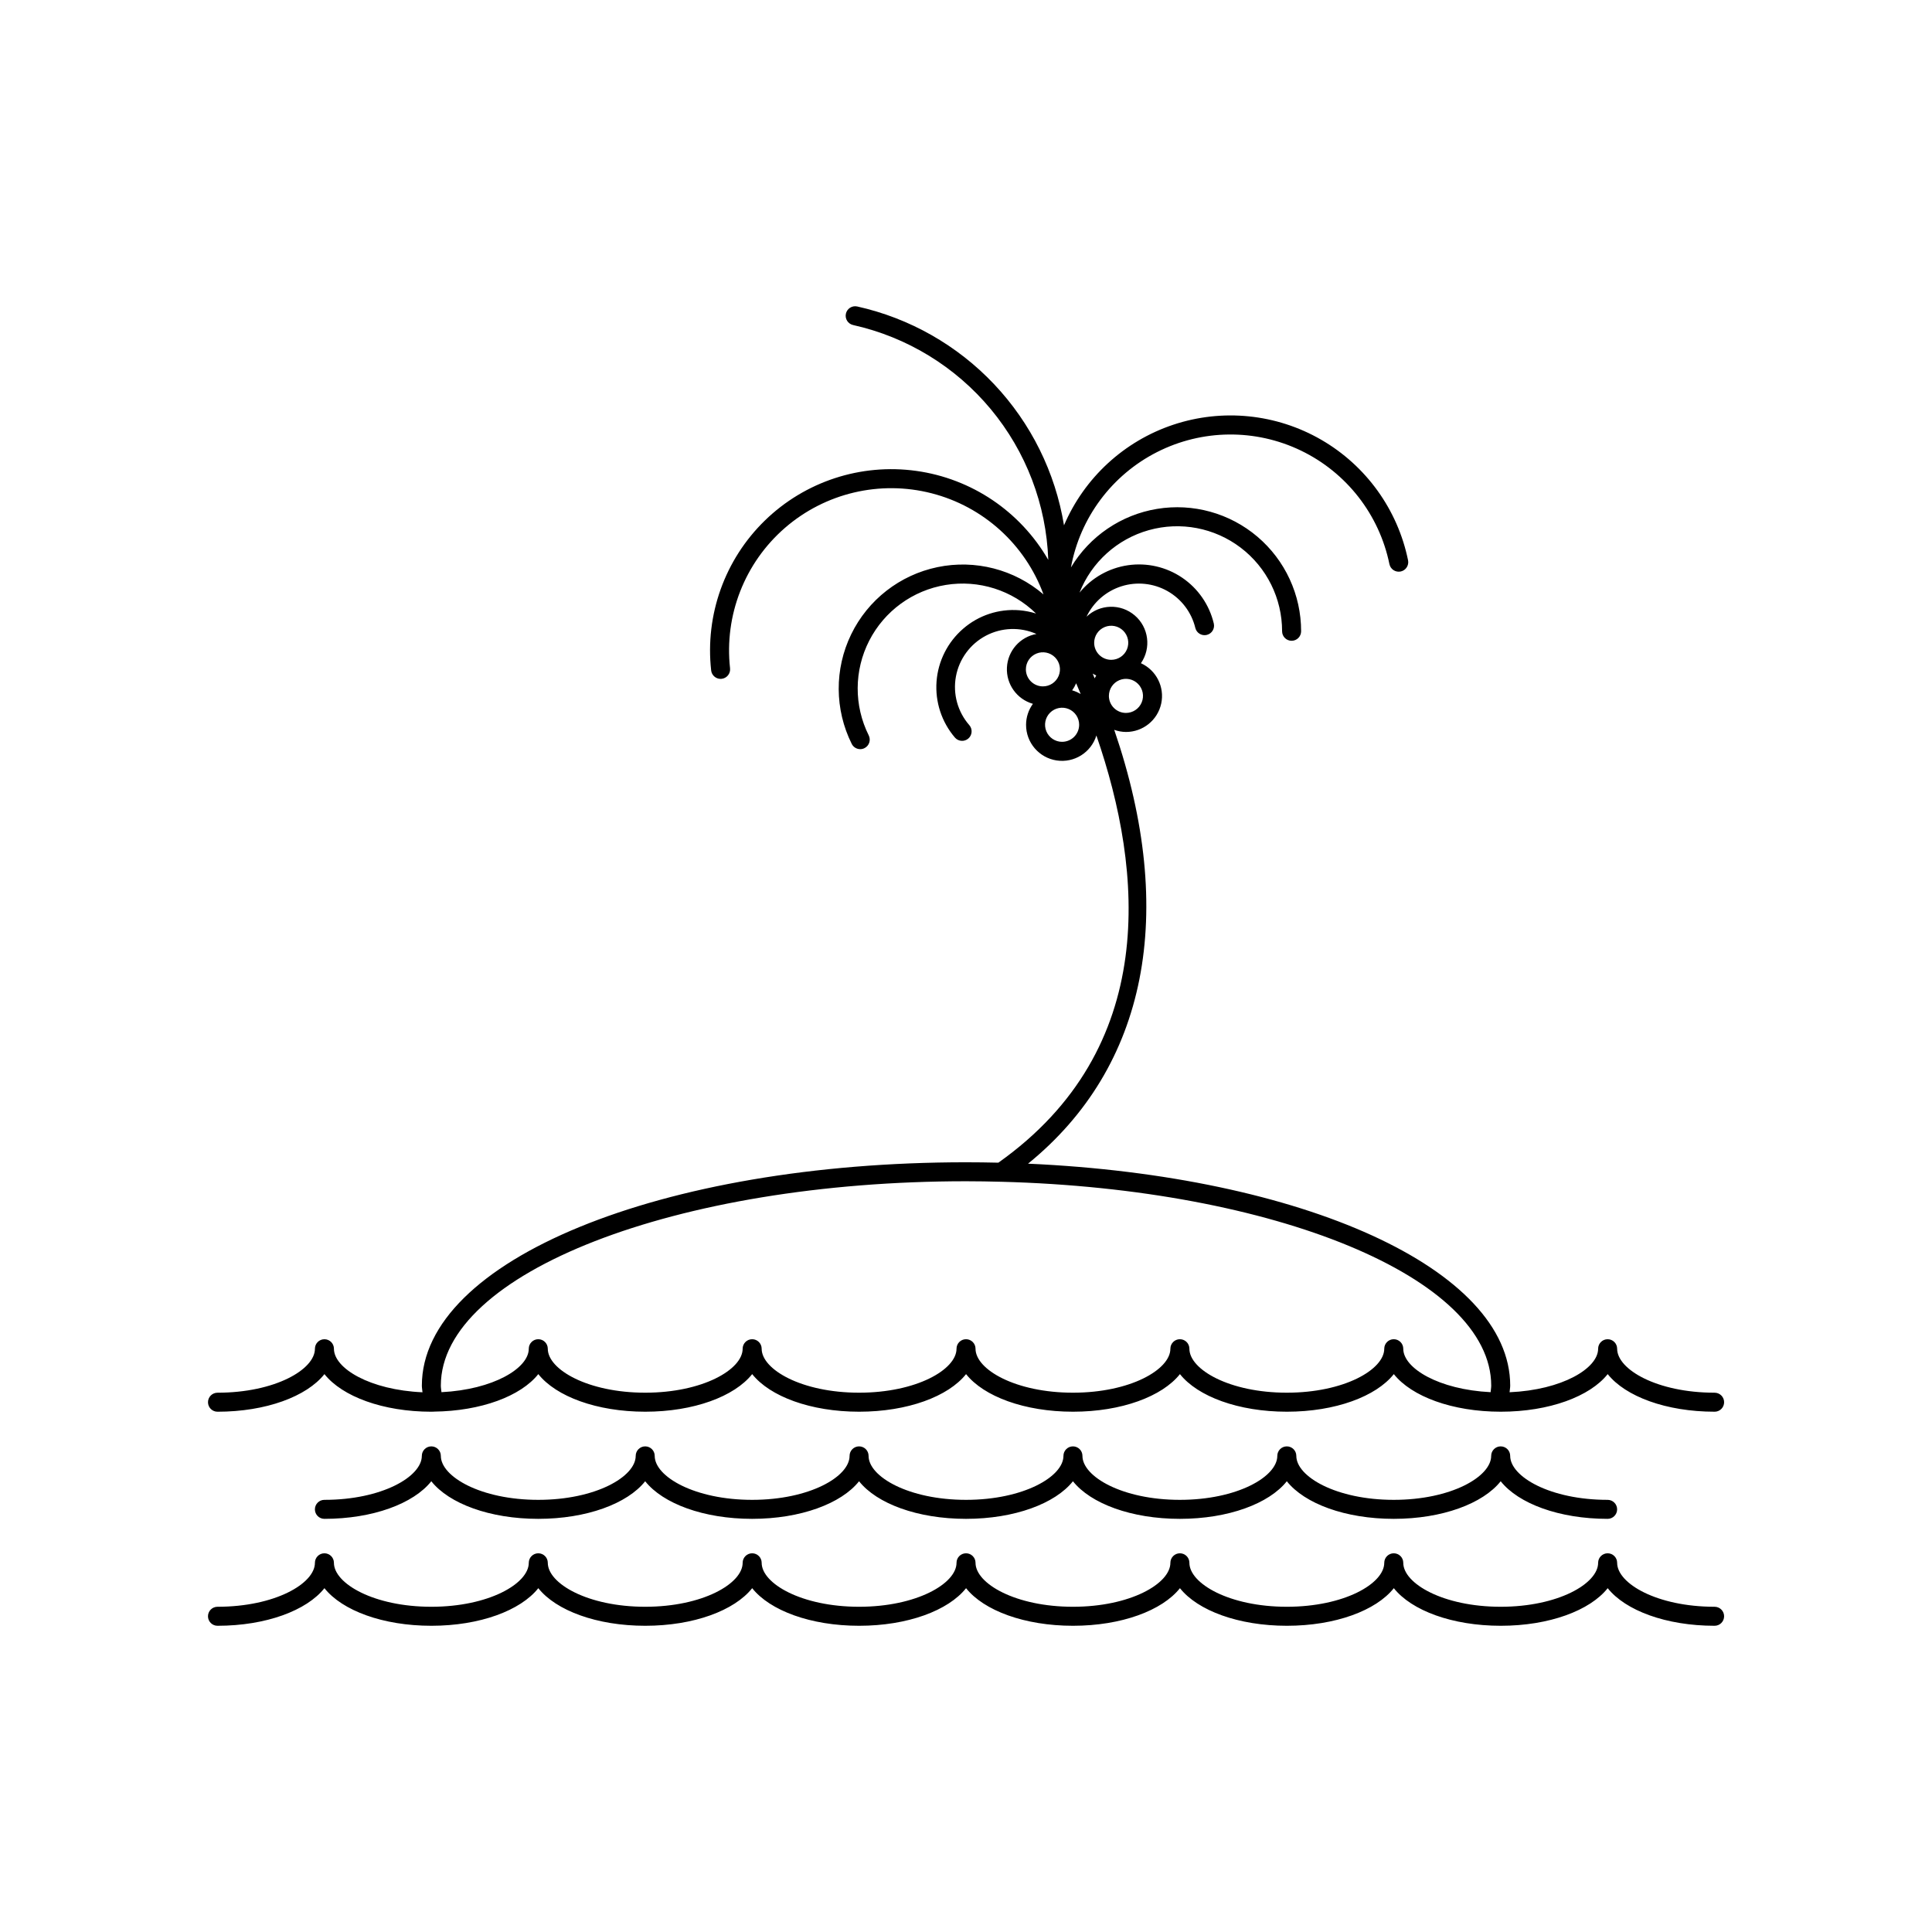 <?xml version="1.0" encoding="UTF-8"?>
<!-- Uploaded to: ICON Repo, www.iconrepo.com, Generator: ICON Repo Mixer Tools -->
<svg fill="#000000" width="800px" height="800px" version="1.1" viewBox="144 144 512 512" xmlns="http://www.w3.org/2000/svg">
 <g>
  <path d="m598.38 513.08c-15.219 0-25.82-6.141-25.82-11.652 0-1.391-1.129-2.519-2.519-2.519s-2.519 1.129-2.519 2.519c0 5.215-9.551 10.926-23.469 11.531 0.039-0.586 0.168-1.172 0.168-1.754 0-30.91-54.93-55.57-127.78-58.82 31.605-25.676 39.488-66.383 22.844-114.97 0.996 0.363 2.047 0.551 3.106 0.562 4.496 0.008 8.383-3.121 9.34-7.508 0.953-4.391-1.285-8.852-5.371-10.711 2.781-4.023 2.07-9.496-1.645-12.672-3.719-3.18-9.234-3.027-12.773 0.344 1.828-3.848 5.176-6.766 9.238-8.055 4.066-1.289 8.48-0.832 12.195 1.258 3.715 2.094 6.394 5.633 7.398 9.777 0.328 1.348 1.691 2.176 3.039 1.848 1.352-0.328 2.18-1.688 1.852-3.039-1.18-4.949-4.172-9.273-8.383-12.129-4.211-2.856-9.336-4.027-14.367-3.297-5.035 0.734-9.609 3.328-12.832 7.266 3.199-8.098 10-14.227 18.383-16.57 8.383-2.344 17.379-0.629 24.309 4.633 6.934 5.262 11 13.469 10.996 22.172 0 1.391 1.129 2.519 2.519 2.519s2.519-1.129 2.519-2.519c0.012-9.648-4.223-18.812-11.574-25.059-7.352-6.246-17.082-8.945-26.602-7.375-9.52 1.566-17.867 7.246-22.824 15.52 2.422-13.191 10.855-24.496 22.812-30.57 11.957-6.074 26.062-6.223 38.145-0.398 12.078 5.82 20.75 16.949 23.445 30.086 0.285 1.359 1.613 2.234 2.977 1.957 1.359-0.281 2.238-1.609 1.965-2.969-2.754-13.453-11.133-25.082-23.02-31.953-11.891-6.867-26.152-8.316-39.18-3.984-13.027 4.336-23.578 14.043-28.98 26.664-2.305-14.031-8.754-27.055-18.52-37.391-9.766-10.336-22.402-17.516-36.281-20.605-1.359-0.297-2.699 0.559-3 1.914-0.301 1.355 0.551 2.699 1.906 3.004 14.293 3.191 27.125 11.031 36.488 22.293 9.359 11.262 14.719 25.312 15.238 39.949-7.402-12.84-20.316-21.547-34.996-23.586-14.68-2.039-29.48 2.812-40.105 13.148-10.621 10.336-15.875 24.996-14.238 39.727 0.141 1.277 1.219 2.238 2.5 2.242 0.094 0 0.188-0.004 0.281-0.016 1.383-0.152 2.379-1.398 2.227-2.781-1.562-14.039 3.875-27.953 14.543-37.215 10.672-9.258 25.207-12.688 38.891-9.164 13.684 3.519 24.762 13.539 29.633 26.797-7.734-6.637-18.113-9.309-28.094-7.234-9.98 2.074-18.434 8.66-22.883 17.832-4.449 9.172-4.391 19.891 0.156 29.012 0.426 0.855 1.297 1.395 2.254 1.395 0.391 0 0.773-0.09 1.121-0.266 1.246-0.621 1.75-2.133 1.133-3.379-3.953-7.91-3.906-17.227 0.125-25.098 4.027-7.871 11.562-13.355 20.289-14.777 8.727-1.422 17.609 1.391 23.926 7.578-1.441-0.453-2.934-0.746-4.441-0.871-5.414-0.43-10.781 1.332-14.883 4.898-4.106 3.547-6.641 8.574-7.047 13.984-0.402 5.414 1.355 10.762 4.887 14.879 0.914 1.035 2.488 1.141 3.531 0.242 1.047-0.898 1.176-2.473 0.289-3.527-3.106-3.535-4.422-8.297-3.57-12.926 0.855-4.625 3.781-8.609 7.941-10.805 4.16-2.195 9.098-2.363 13.398-0.457-4.356 0.777-7.602 4.461-7.824 8.883s2.629 8.414 6.887 9.629c-1.176 1.617-1.812 3.562-1.816 5.559-0.012 4.723 3.434 8.738 8.098 9.449 4.668 0.707 9.148-2.106 10.539-6.617 12.461 36.047 16.723 82.957-25.98 113.21-2.836-0.066-5.688-0.105-8.57-0.105-80.871 0-144.21 26.004-144.21 59.199 0 0.59 0.125 1.168 0.168 1.754-13.914-0.609-23.469-6.324-23.469-11.539 0-1.391-1.125-2.519-2.519-2.519-1.391 0-2.516 1.129-2.516 2.519 0 5.512-10.602 11.652-25.82 11.652-1.395 0-2.519 1.129-2.519 2.519s1.125 2.519 2.519 2.519c12.855 0 23.645-4.047 28.34-9.965 4.695 5.918 15.484 9.965 28.34 9.965 0.117 0 0.23-0.012 0.348-0.016l0.062 0.012c0.082 0 0.16-0.016 0.238-0.023 12.562-0.137 23.074-4.125 27.688-9.941 4.695 5.918 15.484 9.965 28.34 9.965s23.645-4.047 28.34-9.965c4.695 5.918 15.484 9.965 28.34 9.965 12.855 0 23.645-4.047 28.34-9.965 4.695 5.918 15.484 9.965 28.34 9.965 12.855 0 23.645-4.047 28.34-9.965 4.695 5.918 15.484 9.965 28.34 9.965s23.645-4.047 28.34-9.965c4.695 5.918 15.484 9.965 28.34 9.965s23.645-4.047 28.34-9.965c4.695 5.918 15.484 9.965 28.34 9.965l-0.004 0.004c1.391 0 2.516-1.129 2.516-2.519 0-1.395-1.125-2.519-2.516-2.519zm-182.51-191.7c0-1.824 1.098-3.473 2.785-4.172 1.688-0.699 3.633-0.312 4.922 0.98 1.293 1.289 1.68 3.234 0.98 4.922-0.699 1.688-2.348 2.789-4.172 2.789-2.492-0.004-4.516-2.023-4.516-4.519zm9.605 19.207-0.004 0.004c-1.828 0-3.477-1.102-4.176-2.789-0.699-1.691-0.312-3.633 0.98-4.926 1.293-1.293 3.234-1.68 4.926-0.98 1.688 0.703 2.789 2.348 2.785 4.176-0.004 2.492-2.023 4.512-4.516 4.516zm2.656-13.652-0.004 0.004c0.426-0.582 0.781-1.207 1.066-1.867 0.402 0.941 0.801 1.887 1.199 2.852-0.707-0.426-1.473-0.758-2.266-0.984zm5.961-3.16c-0.184-0.43-0.328-0.848-0.512-1.281l-0.008 0.004c0.305 0.191 0.621 0.363 0.945 0.516-0.164 0.242-0.289 0.508-0.434 0.766zm-0.117-9.434-0.008 0.004c0-1.824 1.102-3.473 2.789-4.172s3.633-0.312 4.922 0.98c1.293 1.289 1.68 3.234 0.98 4.922s-2.348 2.785-4.172 2.785c-2.496 0-4.516-2.023-4.519-4.516zm3.902 14.07-0.008 0.004c0-1.824 1.102-3.473 2.789-4.172 1.688-0.699 3.629-0.312 4.922 0.98 1.293 1.293 1.68 3.234 0.98 4.922-0.699 1.688-2.348 2.789-4.176 2.789-2.492-0.004-4.512-2.023-4.516-4.519zm101.14 184.53c-13.734-0.68-23.137-6.344-23.137-11.516 0-1.391-1.129-2.519-2.519-2.519s-2.519 1.129-2.519 2.519c0 5.512-10.602 11.652-25.82 11.652s-25.82-6.141-25.82-11.652c0-1.391-1.129-2.519-2.519-2.519s-2.519 1.129-2.519 2.519c0 5.512-10.602 11.652-25.82 11.652-15.215 0-25.82-6.141-25.82-11.652 0-1.391-1.125-2.519-2.516-2.519-1.395 0-2.519 1.129-2.519 2.519 0 5.512-10.602 11.652-25.82 11.652s-25.82-6.141-25.82-11.652c0-1.391-1.129-2.519-2.519-2.519-1.391 0-2.519 1.129-2.519 2.519 0 5.512-10.602 11.652-25.82 11.652s-25.82-6.141-25.82-11.652c0-1.391-1.129-2.519-2.519-2.519s-2.519 1.129-2.519 2.519c0 5.172-9.402 10.832-23.137 11.516-0.051-0.582-0.168-1.152-0.168-1.738 0-29.863 62.434-54.16 139.18-54.16 3.141 0 6.25 0.055 9.34 0.137l0.02 0.004 0.012-0.004c72.391 1.887 129.81 25.387 129.81 54.027 0 0.574-0.117 1.156-0.164 1.734z"/>
  <path d="m229.96 546.51c12.855 0 23.645-4.047 28.34-9.965 4.695 5.918 15.484 9.965 28.34 9.965s23.645-4.047 28.34-9.965c4.695 5.918 15.484 9.965 28.34 9.965 12.855 0 23.645-4.047 28.34-9.965 4.695 5.918 15.484 9.965 28.34 9.965s23.645-4.047 28.34-9.965c4.695 5.918 15.484 9.965 28.34 9.965 12.855 0 23.645-4.047 28.34-9.965 4.695 5.918 15.484 9.965 28.34 9.965s23.645-4.047 28.34-9.965c4.695 5.918 15.484 9.965 28.34 9.965h-0.004c1.391 0 2.519-1.125 2.519-2.519 0-1.391-1.129-2.516-2.519-2.516-15.219 0-25.82-6.141-25.82-11.652 0-1.391-1.129-2.519-2.519-2.519-1.391 0-2.519 1.129-2.519 2.519 0 5.512-10.602 11.652-25.82 11.652s-25.82-6.141-25.82-11.652c0-1.391-1.129-2.519-2.519-2.519s-2.519 1.129-2.519 2.519c0 5.512-10.602 11.652-25.82 11.652s-25.82-6.141-25.82-11.652c0-1.391-1.125-2.519-2.519-2.519-1.391 0-2.516 1.129-2.516 2.519 0 5.512-10.602 11.652-25.82 11.652s-25.82-6.141-25.82-11.652c0-1.391-1.129-2.519-2.519-2.519s-2.519 1.129-2.519 2.519c0 5.512-10.602 11.652-25.82 11.652s-25.82-6.141-25.82-11.652c0-1.391-1.129-2.519-2.519-2.519s-2.519 1.129-2.519 2.519c0 5.512-10.602 11.652-25.82 11.652s-25.82-6.141-25.82-11.652c0-1.391-1.129-2.519-2.519-2.519s-2.519 1.129-2.519 2.519c0 5.512-10.602 11.652-25.82 11.652-1.391 0-2.516 1.125-2.516 2.516 0 1.395 1.125 2.519 2.516 2.519z"/>
  <path d="m598.38 569.81c-15.219 0-25.82-6.141-25.82-11.652 0-1.391-1.129-2.519-2.519-2.519s-2.519 1.129-2.519 2.519c0 5.512-10.602 11.652-25.82 11.652s-25.82-6.141-25.82-11.652c0-1.391-1.129-2.519-2.519-2.519s-2.519 1.129-2.519 2.519c0 5.512-10.602 11.652-25.82 11.652s-25.82-6.141-25.82-11.652c0-1.391-1.129-2.519-2.519-2.519s-2.519 1.129-2.519 2.519c0 5.512-10.602 11.652-25.82 11.652-15.215 0-25.82-6.141-25.82-11.652 0-1.391-1.125-2.519-2.516-2.519-1.395 0-2.519 1.129-2.519 2.519 0 5.512-10.602 11.652-25.82 11.652s-25.82-6.141-25.82-11.652c0-1.391-1.129-2.519-2.519-2.519-1.391 0-2.519 1.129-2.519 2.519 0 5.512-10.602 11.652-25.82 11.652s-25.82-6.141-25.82-11.652c0-1.391-1.129-2.519-2.519-2.519s-2.519 1.129-2.519 2.519c0 5.512-10.602 11.652-25.82 11.652s-25.82-6.141-25.82-11.652c0-1.391-1.125-2.519-2.519-2.519-1.391 0-2.516 1.129-2.516 2.519 0 5.512-10.602 11.652-25.82 11.652-1.395 0-2.519 1.129-2.519 2.519s1.125 2.519 2.519 2.519c12.855 0 23.645-4.047 28.34-9.965 4.695 5.918 15.484 9.965 28.34 9.965 12.855 0 23.645-4.047 28.34-9.965 4.695 5.918 15.484 9.965 28.34 9.965s23.645-4.047 28.34-9.965c4.695 5.918 15.484 9.965 28.34 9.965 12.855 0 23.645-4.047 28.34-9.965 4.695 5.918 15.484 9.965 28.34 9.965s23.645-4.047 28.34-9.965c4.695 5.918 15.484 9.965 28.34 9.965 12.855 0 23.645-4.047 28.34-9.965 4.695 5.918 15.484 9.965 28.34 9.965s23.645-4.047 28.34-9.965c4.695 5.918 15.484 9.965 28.34 9.965h-0.008c1.391 0 2.516-1.129 2.516-2.519s-1.125-2.519-2.516-2.519z"/>
 </g>
</svg>